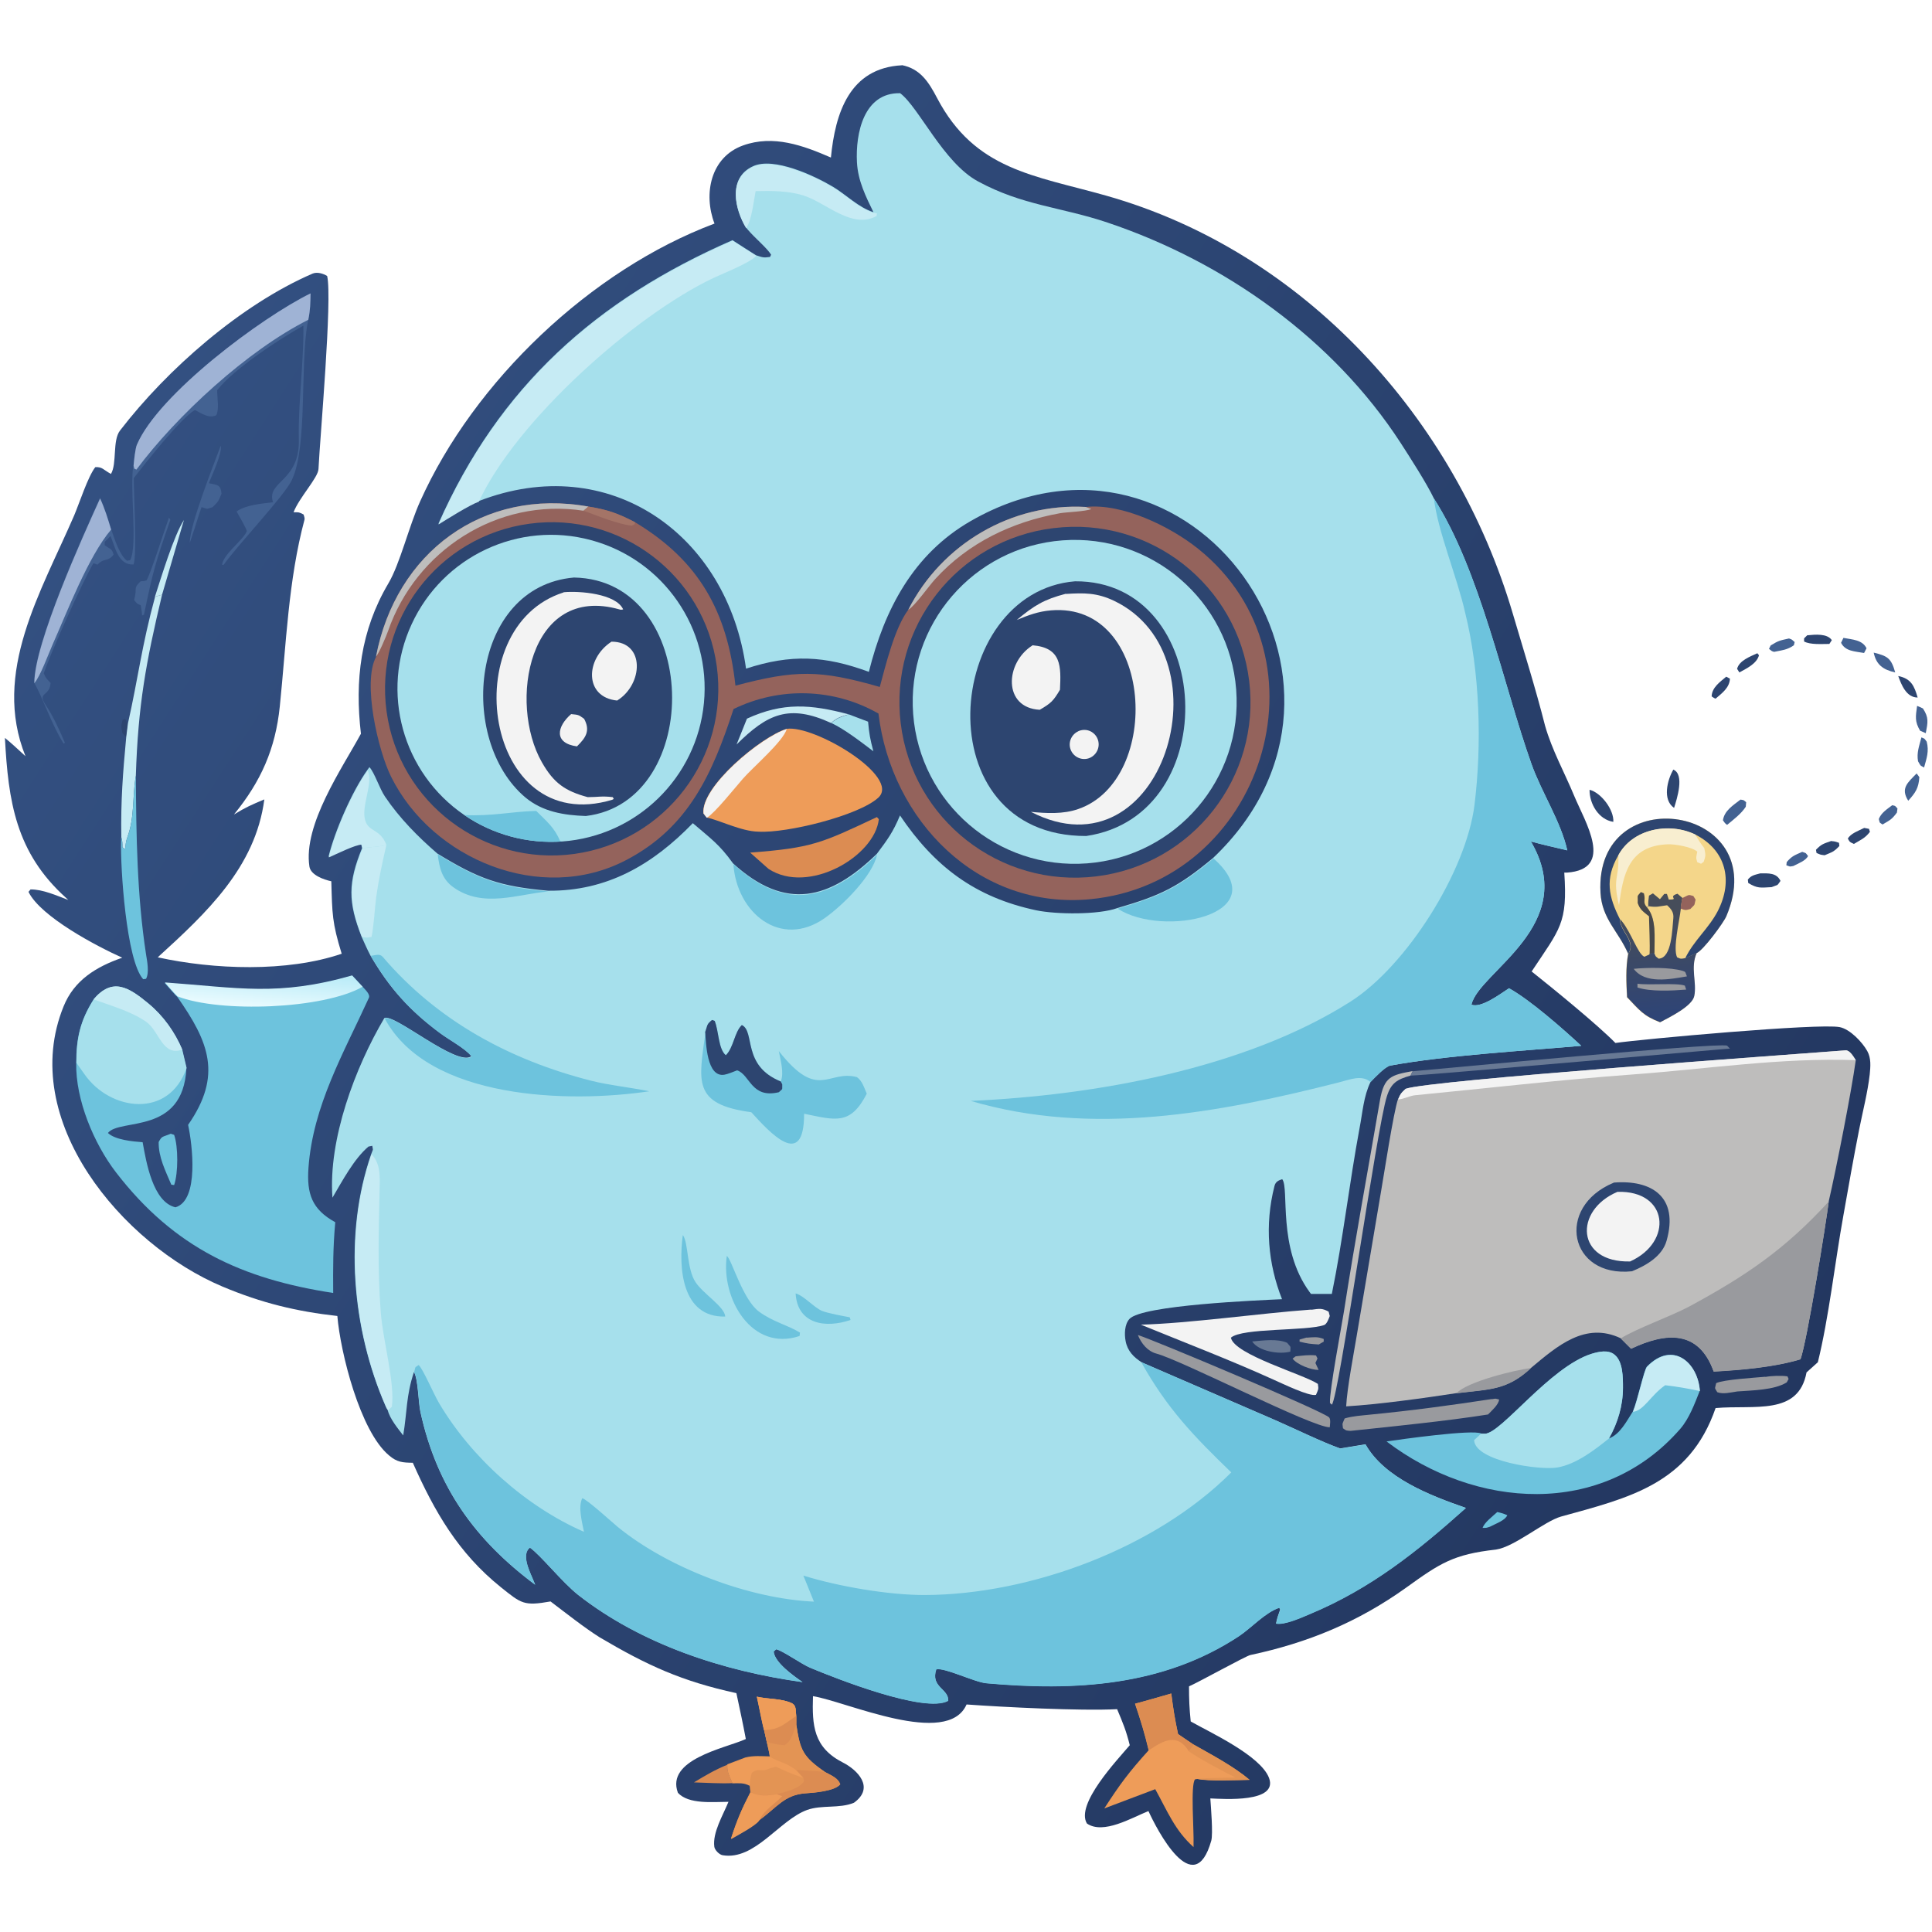 <?xml version="1.0" encoding="UTF-8"?>
<svg id="Layer_1" xmlns="http://www.w3.org/2000/svg" version="1.1" xmlns:xlink="http://www.w3.org/1999/xlink" viewBox="0 0 1024 1024">
  <!-- Generator: Adobe Illustrator 29.3.1, SVG Export Plug-In . SVG Version: 2.1.0 Build 151)  -->
  <defs>
    <style>
      .st0 {
        fill: url(#linear-gradient2);
      }

      .st1 {
        fill: #436292;
      }

      .st2 {
        fill: #e39454;
      }

      .st3 {
        fill: #a47467;
      }

      .st4 {
        fill: url(#linear-gradient1);
      }

      .st5 {
        fill: #45474c;
      }

      .st6 {
        fill: #94635c;
      }

      .st7 {
        fill: #dc8c52;
      }

      .st8 {
        fill: #999a9e;
      }

      .st9 {
        fill: #9fb3d5;
      }

      .st10 {
        fill: #bebdbc;
      }

      .st11 {
        fill: #ee9c59;
      }

      .st12 {
        fill: #c6ebf4;
      }

      .st13 {
        fill: #a6e0ec;
      }

      .st14 {
        fill: #2d4570;
      }

      .st15 {
        fill: #687994;
      }

      .st16 {
        fill: #f8eed0;
      }

      .st17 {
        fill: #6dc3dd;
      }

      .st18 {
        fill: url(#linear-gradient);
      }

      .st19 {
        fill: #f4d68a;
      }

      .st20 {
        fill: #f3f3f3;
      }
    </style>
    <linearGradient id="linear-gradient" x1="906" y1="218.3" x2="47.1" y2="771.5" gradientTransform="translate(0 1026) scale(1 -1)" gradientUnits="userSpaceOnUse">
      <stop offset="0" stop-color="#233760"/>
      <stop offset="1" stop-color="#335081"/>
    </linearGradient>
    <linearGradient id="linear-gradient1" x1="140.3" y1="510.7" x2="138.9" y2="493.1" gradientTransform="translate(0 1026) scale(1 -1)" gradientUnits="userSpaceOnUse">
      <stop offset="0" stop-color="#bcecf8"/>
      <stop offset="1" stop-color="#e7fafe"/>
    </linearGradient>
    <linearGradient id="linear-gradient2" x1="878" y1="540.7" x2="882.7" y2="487.6" gradientTransform="translate(0 1026) scale(1 -1)" gradientUnits="userSpaceOnUse">
      <stop offset="0" stop-color="#464d5a"/>
      <stop offset="1" stop-color="#2e4476"/>
    </linearGradient>
  </defs>
  <path class="st18" d="M477.9,34.5c9.9,1.9,14.4,9.1,18.8,17.5,20.1,38.2,51.4,40.9,89.6,51.7,105,29.7,185,118.1,215.5,221.5,5.7,19.4,12.1,39.6,17.1,59.4,3.7,13,10.3,24.8,15.4,37.1,5.8,14,21.7,39-3.8,40.8h-1.4c1.8,27-2.2,29.6-17.3,52.4,11.2,8.9,35,28.3,44.4,37.9,13.5-2,108.1-10.6,118.9-8.4,5.5,1.1,12,8,14.6,12.7,2.1,3.8,1.7,8.1,1.3,12.3-1.1,9.7-3.7,19.6-5.6,29.2-3,15.2-5.7,30.5-8.4,45.8-4.4,24.4-7.7,54.1-13.5,77.6l-6,5.4c-4.3,23.1-27.7,17.1-48.2,18.9-13.9,40.3-46,47.6-81.9,57.5-8.9,2.5-24.7,16.1-34.5,17.5-22.5,2.5-29.6,7.2-47.5,20.1-25.5,18.3-52.2,29.3-82.7,35.8-2.4.5-27.4,14.4-32.5,16.6,0,7.1.2,11.5.9,18.6,10.2,5.8,36.9,18,41.5,29.9,5,13.3-24,11.2-31.1,10.9.3,4.5,1.5,18.7.5,22.4-9.2,32.6-29-6.3-33.3-15.7-8.8,3.5-23.9,12.6-32.6,6.6-6.2-10.2,16-33.6,22.7-41.5-1.9-7.7-3.6-11.7-6.7-19.1-19.3,1-60.5-1.1-79.8-2.5-10.1,23.1-64.1-1.7-81.4-4.4-.5,15.5.2,27.2,15.9,35.2,7.5,3.8,17.1,13.2,5.8,21.3-7.7,3.2-17,1-24.8,3.8-14.7,5.3-27.7,26.9-44.8,24-1.8-.3-4.2-2.8-4.4-4.5-1-7.5,4.6-16.7,7.5-23.8-8,0-21.1,1.5-26.8-4.8-6.5-17.5,24.4-23.5,35.1-28.1l.9-.4c-1.5-8.1-3.3-16.3-5-24.3-28.9-6.3-47.1-14.6-72.5-29.6-8.1-5.1-18.2-13.1-26-19-14.2,2.5-15.4,1.2-26.4-7.6-22.5-18.1-35.1-40-46.6-65.9-5.3-.1-8.3-.2-12.6-3.9-15.4-12.8-25.8-54.7-27.4-73.9-21.5-2.4-40-6.8-60.9-15.6-53-22.3-108.7-88.2-84.2-148.5,5.6-13.9,17.3-21,31.1-25.8-13.2-5.9-43.2-21.6-49.7-34.9l1.1-1.3c6.6,0,13.6,3.2,20,5.6l-1.3-1.2c-26.6-24-30.5-51.1-32.3-84.7,3.4,2.7,7.6,6.7,10.9,9.7-17.9-44.4,8.3-87.1,25.8-127.6,2.8-6.6,7.3-20.6,11.2-25.6,3.8-.2,4.1,1.3,8.3,3.6,3.3-5.5.7-17.7,4.8-23,25-32.5,64.1-66.8,102.1-83.2,2.4-1,5.7,0,7.7,1.3,2.8,12-3.8,85.6-4.6,102.3-.2,4.6-10.3,15.2-13.2,22.9,2.9,0,2.8-.1,5.3,1.2.2.7.7,1.9.5,2.7-8.6,32.1-9.7,66-13.1,99-2.3,22.5-10,39.8-24.3,57.3,6.4-3.9,9.2-5.1,16.1-8-4.7,36-30.8,60.3-56.5,83.7,29.6,6.5,68.5,8,97.5-1.9-5.1-16.6-5-21-5.5-38.4-4.1-.9-10.9-3.3-11.6-7.8-3.4-22.2,17.3-52,27.3-70.4-3.3-28.3-.2-54.7,14.5-79.6,6.2-10.4,10.9-30.3,16.9-43.6,28.6-63.7,90.5-122.6,156-147.2-6-15.7-2.1-35.2,15.1-41.4,16.1-5.8,31.9,0,46.6,6.4,2.3-23.5,9.8-47.5,37.7-48.9Z"/>
  <path class="st13" d="M463.1,112.8c-4.2-8.6-8.4-17-8.9-26.8-.8-15.3,3.6-37,22.9-36.6,9.9,7.4,22.9,36.8,41.2,46.7,23.7,12.9,44.2,13.6,68.8,21.9,61.9,20.8,119.5,61.6,155.3,116.8,4.9,7.6,13.8,21.4,17.6,29.4,24.5,38.1,36.7,98.5,51.7,140.7,5.5,15.4,15.5,30.3,19,45.8-6.4-1.5-13-3-19.3-4.7,26.2,44.5-27.7,69.1-31.5,86.5,5.1,2,15.3-5.7,19.9-8.7,11.1,6.1,28.6,21.5,38.3,30.5-29.3,2.6-71.6,5-101.3,10.5-2.6.5-8.3,6.5-10.4,8.7-3.7,7.6-4.2,16.2-5.8,24.4-5.4,29-8.8,59.1-14.7,87.9h-11c0,.1-.8-1-.8-1-17.2-23.5-10.6-55-14.5-59.8-1.8.6-3.5,1.2-4.1,3.6-5.3,20.7-3.4,41.3,4,60-12.6.6-74.3,3.1-80.9,10.5-2.6,2.9-2.7,8.1-2,11.7,1,5.3,4.3,8.6,8.6,11.3l70.7,30.6c9.6,4.2,25,11.7,34.4,15l13.4-2.2c10.1,17.9,34.5,27.2,53.2,33.7-25.7,23-50.3,42.7-82.6,56.2-4.3,1.8-13.5,6-18,5.1.7-3.3,1.1-4.3,2.2-7.4l-.5-1c-7.5,2.5-14.6,10.5-21.3,15-40.4,26.7-87.3,29.2-134,25-6.3-.6-21.8-8.3-26.5-7.4-3.2,9.6,6.7,10.3,6.3,16.7-12.2,6.9-59.7-11.9-73.1-17.5-4.6-1.9-14.8-9.2-18.1-9.8l-1.3,1.2c.5,5.9,10.7,13,15.3,16.2-41.9-5.8-85.3-19.9-118.9-46.2-8.6-6.8-19.7-20.9-25.6-25.1-4.5,3.5-.5,11.9,1.4,16.3l1.4,3.4c-31.6-23.6-52-51.4-60.8-91.6-1.1-5-1.2-17.4-3.4-21.1-4.2,12.6-3.6,21.1-5.7,33.6-2.8-3.6-7.2-9-8.2-13.4-.3-.5-.8-1.2-1.1-2-17.9-40.9-22.3-91.5-7.7-133.6,1.1-3.1,1.1-1.6.6-4.5l-2,.4c-7.7,6.5-13.9,18.3-19.1,27.1-2.3-30.9,12-69,27.5-95.2,5-2.8,38.5,26,46.1,20.2-3.1-4.1-12.1-8.9-16.5-12.2-16.2-12-27-24-37-41.2-1.7-3.2-3.2-6.7-4.7-10-7.2-18.4-7.2-28.6.3-46.9l-.5-2.1c-3.2-.1-13.6,5.1-17.3,6.7,3.3-13.6,12.5-34.7,20.6-46l1.1-1.5c2.7,2.9,5.4,11.5,8.3,15.7,7.7,11.4,17.4,21.2,27.7,30.1,22,13.5,33,17.4,58.7,19.7,31.3.3,55.5-13.9,76.7-35.8,9.4,8.1,14,11.1,21.3,21.3,28,25.5,51.2,19.2,76.2-5,5.7-7.6,8.6-11.5,12.3-20.4,18.2,27,39.7,43.4,72.3,50.3,10.6,2.2,33,2.4,42.9-1.2,23.1-6.7,32.3-11.2,50.8-26.6,97.6-92.7-11.9-245.4-128.4-178.6-30.5,17.5-45.8,46.8-54.1,80-23.3-8.6-41.3-9.5-65.1-1.7-9.7-71.1-72.5-115.7-141.7-88.8-4.8,1.7-16.6,9.1-21.4,12.1,32.2-72.9,83.8-118.9,155.9-150.4,4.1,2.7,8.3,5.3,12.5,8,3.5,1.1,3.7,1.4,7.4.9l.6-1.2c-2.3-3.7-8.6-8.8-12.4-13.3l-.8-1c-6-9.9-9.9-26.4,3.6-32.6,11-5.1,32.7,5.1,42.4,10.9,7,4.2,13.4,10.9,21.5,13.5Z"/>
  <path class="st17" d="M605.3,722.2l70.7,30.6c9.6,4.2,25,11.7,34.4,15l13.4-2.2c10.1,17.9,34.5,27.2,53.2,33.7-25.7,23-50.3,42.7-82.6,56.2-4.3,1.8-13.5,6-18,5.1.7-3.3,1.1-4.3,2.2-7.4l-.5-1c-7.5,2.5-14.6,10.5-21.3,15-40.4,26.7-87.3,29.2-134,25-6.3-.6-21.8-8.3-26.5-7.4-3.2,9.6,6.7,10.3,6.3,16.7-12.2,6.9-59.7-11.9-73.1-17.5-4.6-1.9-14.8-9.2-18.1-9.8l-1.3,1.2c.5,5.9,10.7,13,15.3,16.2-41.9-5.8-85.3-19.9-118.9-46.2-8.6-6.8-19.7-20.9-25.6-25.1-4.5,3.5-.5,11.9,1.4,16.3l1.4,3.4c-31.6-23.6-52-51.4-60.8-91.6-1.1-5-1.2-17.4-3.4-21.1.9-3.2,0-2.2,2.4-3.8,2.2,1.9,7.8,15,10.7,20,17.1,29,46,54.9,76.9,68.4-1-5.3-3.2-13-.9-17.8,2.2.3,15.9,12.8,18.8,15.2,26.7,21.8,69.7,38.1,104,39.6l-5.6-13.8c18.7,5.8,45,10.3,64.3,10.3,56.4-.2,122.6-25,162.5-65-19.7-19-33.8-33.6-47.5-58Z"/>
  <path class="st17" d="M760,264.2c24.5,38.1,36.7,98.5,51.7,140.7,5.5,15.4,15.5,30.3,19,45.8-6.4-1.5-13-3-19.3-4.7,26.2,44.5-27.7,69.1-31.5,86.5,5.1,2,15.3-5.7,19.9-8.7,11.1,6.1,28.6,21.5,38.3,30.5-29.3,2.6-71.6,5-101.3,10.5-2.6.5-8.3,6.5-10.4,8.7-4.7-4.1-11.1-1.2-16.8.2-63.7,16.2-130.8,28.8-195.1,9.8,65.4-2.9,144.9-16.9,201.1-52.5,30-19,61.5-69.2,65.9-104.3,4-32.2,2.9-70.6-5-102.2-4-18-14.5-43.1-16.5-60.3Z"/>
  <path class="st12" d="M232.4,278c32.2-72.9,83.8-118.9,155.9-150.4,4.1,2.7,8.3,5.3,12.5,8-3.2,3.7-17.1,9.1-22.6,11.7-42,19.9-104.5,75.6-124.4,118.6-4.8,1.7-16.6,9.1-21.4,12.1Z"/>
  <path class="st17" d="M196.6,506.6c2.5-.3,4.7-1.3,6.3.6,28.9,33.9,67.5,54.7,110.4,65.6,9.4,2.4,20.6,3.5,30.8,5.6-42.1,6.3-116.9,4.7-140.2-38.6,5-2.8,38.5,26,46.1,20.2-3.1-4.1-12.1-8.9-16.5-12.2-16.2-12-27-24-37-41.2Z"/>
  <path class="st12" d="M197,611.9c4.7,4.8,4.4,11.7,4.2,18.6-.5,22.4-1.1,42.4.6,64.9,1.1,15,7.6,37.4,5.9,50.2l-2,1.9c-.3-.5-.8-1.2-1.1-2-17.9-40.9-22.3-91.5-7.7-133.6Z"/>
  <path class="st17" d="M464.9,452.9c-2.4,11.3-18.2,27-27.9,33.8-23.2,16.2-46.5-2.7-48.3-28.7,28,25.5,51.2,19.2,76.2-5Z"/>
  <path class="st17" d="M592.4,481.6c23.1-6.7,32.3-11.2,50.8-26.6,33.6,29.9-27,42.2-50.8,26.6Z"/>
  <path class="st12" d="M395.5,121c-6-9.9-9.9-26.4,3.6-32.6,11-5.1,32.7,5.1,42.4,10.9,7,4.2,13.4,10.9,21.5,13.5l1.8.3-.2,1.4c-12.9,7.1-26.5-6.8-38.2-10.7-8-2.7-17.5-2.7-25.9-2.5-1.1,5.7-2.1,15.6-5.1,19.7Z"/>
  <path class="st12" d="M192.2,449.8c2.5-1.1,8-.6,12.6-2-2.2,9.7-4,17.7-5.4,27.6-.7,5.3-1.4,16.9-2.5,21.2-2.6.4-2.5.5-5,0-7.2-18.4-7.2-28.6.3-46.9Z"/>
  <path class="st12" d="M174.3,454.4c3.3-13.6,12.5-34.7,20.6-46,3.1,6.6-3.5,18.6-1.4,26.2,1.8,6.6,7.9,4.4,11.3,13.2-4.6,1.4-10.1.9-12.6,2l-.5-2.1c-3.2-.1-13.6,5.1-17.3,6.7Z"/>
  <path class="st17" d="M232,452.8c22,13.5,33,17.4,58.7,19.7-16.1,1.3-34.7,9.1-50.5-2.3-6.1-4.4-7.3-10.4-8.2-17.3Z"/>
  <path class="st17" d="M373.7,547.2c1.5-4.2.7-4.1,3.7-6.6l1.4.5c2.2,5.4,1.9,14.9,5.9,18.2,4.2-4.1,4.5-12.2,8.5-16,7.2,3.5-.1,21.5,20.6,29.9,1.9-4.4-.1-11.2-1-16.1,21,26.7,26,9.7,41.4,13.8,2.8,2,3.8,5.5,5.2,8.8-8.7,16.9-16.5,14-33.2,10.6,0,30.3-18.4,9.7-28-.8-31.6-4.2-27.7-16.6-24.3-42.3Z"/>
  <path class="st14" d="M373.7,547.2c1.5-4.2.7-4.1,3.7-6.6l1.4.5c2.2,5.4,1.9,14.9,5.9,18.2,4.2-4.1,4.5-12.2,8.5-16,7.2,3.5-.1,21.5,20.6,29.9l.8,1.5c-.1,3.3.5,2-1.8,4.2-14.7,3.5-15.2-9.3-22.1-11.6-1.6.6-5.2,2.1-6.7,2.3-9.5,1.7-9.8-17.1-10.2-22.4Z"/>
  <path class="st17" d="M385.3,665.7c2.6,2.1,8.4,23.2,17,29.5,7.5,5.5,15.2,7.1,21.7,11.1l-.2,1.8c-25.3,8.5-41.7-19.8-38.6-42.3Z"/>
  <path class="st17" d="M362,654.7c2.9,4.2,2,17.8,6.6,24.8,4.2,6.4,15.4,13,15.8,18.3-23.2.6-24.8-26.1-22.5-43.1Z"/>
  <path class="st17" d="M421.6,685.5c4.5,1.2,9.9,7.6,14.1,9.3,3.2,1.3,11.1,2.7,14.7,3.4l.4,1.4c-13.1,4.5-28.1,2.4-29.1-14Z"/>
  <path class="st6" d="M199.3,348c10.5-55.1,56.7-89.6,112.6-79.5,10,1.6,15.7,3.6,24.7,8.3,33.9,20.4,48.9,47.3,53.2,86.6,31.8-8.4,44.5-8.5,76.5.7,3.2-11.8,7.9-31.3,15.1-40.9,17.8-35,54.9-56.7,94.1-54.5,19.4-2.1,44.9,10.4,59.6,22.2,72.3,58.1,33.9,177-57.3,185.7-59.4,5.6-105.4-41.8-112.2-98.4-23.6-13.5-52.4-14.3-76.8-2.4-11.1,33.9-23.6,62.8-57.2,80.2-44.9,23.3-102.5-.4-124.3-44.3-6.9-13.8-15.3-49.9-8-63.5Z"/>
  <path class="st10" d="M199.3,348c10.5-55.1,56.7-89.6,112.6-79.5l-2.6,2.2c-45.9-7-88.9,21.3-103.6,63.7-1,2.8-4.7,11.7-6.4,13.6Z"/>
  <path class="st10" d="M481.4,323.2c17.8-35,54.9-56.7,94.1-54.5l2.9,1.1c-3,1.3-12.8,1.6-16.5,2.2-25.5,4.6-48.6,15.6-66.2,34.9-3.4,3.7-10.9,14.4-14.3,16.3Z"/>
  <path class="st3" d="M311.9,268.5c10,1.6,15.7,3.6,24.7,8.3l-.2,1-1.5.8c-7.1-.6-18.6-5.4-25.6-7.9l2.6-2.2Z"/>
  <path class="st14" d="M558.6,279.9c51-6.2,97.3,30.1,103.5,81.1,6.2,51-30.1,97.3-81.1,103.5-51,6.2-97.4-30.1-103.6-81.1-6.2-51,30.1-97.4,81.1-103.5Z"/>
  <path class="st13" d="M563.2,286.4c47.2-3.5,88.4,31.9,92,79.1,3.6,47.2-31.8,88.5-79,92.1-47.3,3.6-88.6-31.8-92.2-79.1-3.6-47.3,31.9-88.6,79.2-92.1Z"/>
  <path class="st14" d="M569.8,308.1c73.8-.5,79.8,124.2,5.9,135-86.2.2-75.6-129.3-5.9-135Z"/>
  <path class="st20" d="M564.9,314.8c9.7-.6,16.5-.7,25.7,3.7,61.2,29.5,25.5,147.7-44.2,111.8,8.2.8,17.2,1.3,25.1-1.5,44.8-15.4,40.1-109.8-14.4-105.3-6.9.6-11.9,2.5-18.2,5.1,9.4-7.8,14.3-10.8,26-13.9Z"/>
  <path class="st20" d="M547.2,342c15.5,1.3,15.2,11.1,14.6,23.6-3.5,5.9-4.7,7.1-10.7,10.6-19.6-1-18.5-24.9-3.9-34.1Z"/>
  <path class="st20" d="M571.6,387.5c2.6-1.1,5.6-.8,7.8,1,2.2,1.7,3.3,4.6,2.8,7.4-.5,2.8-2.5,5.1-5.1,6-3.9,1.3-8.1-.7-9.6-4.5-1.5-3.8.3-8.1,4-9.8Z"/>
  <path class="st14" d="M280.5,277.6c48.3-6.6,92.8,27.2,99.4,75.5,6.6,48.3-27.2,92.8-75.5,99.5-48.3,6.6-92.9-27.2-99.5-75.5-6.6-48.3,27.2-92.9,75.6-99.5Z"/>
  <path class="st13" d="M246.1,432c-32.8-22.4-44.6-65.2-27.9-101.2,16.6-36,56.8-54.9,95.1-44.5,38.3,10.3,63.6,46.8,59.8,86.3-3.8,39.5-35.5,70.5-75.1,73.4-18.4,1.3-36.7-3.6-51.9-14Z"/>
  <path class="st17" d="M246.1,432c14.5.7,24.1-1.8,38.1-2.2,5.6,5.6,9.6,8.7,12.7,16l1.1.2c-18.4,1.3-36.7-3.6-51.9-14Z"/>
  <path class="st14" d="M304.2,306.1c67.2,1.2,69.3,118.9,6.3,126.4-11.6-.4-22.8-2.2-32-9.8-36.4-30.6-28.9-111.8,25.7-116.6Z"/>
  <path class="st20" d="M298.7,313.9c8.3-.8,27.8.7,31.6,9.1-1.4.2-.8.3-2,0-48.1-13.7-59,49.6-41.1,81,6.3,11.1,12.4,15.3,24.3,18.5,5.5,0,7.3-.7,13.3,0l.5,1c-.3.1-.5.2-.8.4-68.1,20.4-83.5-91.6-25.8-109.9Z"/>
  <path class="st20" d="M324.1,340.1c18,0,16.8,22.7,3,31.2-17.5-1.7-17-22.1-3-31.2Z"/>
  <path class="st20" d="M302.8,378.5c3.7.4,3.7.2,6.8,2.5,3.4,6.3.9,10-3.8,14.6-12.4-1.7-10.7-10.5-3.1-17.1Z"/>
  <path class="st10" d="M741,582.7c1.5-3.3,1.4-3.1,4-5.6,12-4.5,204.9-18.2,233.2-20.4,2.1-.2,4.2,3.3,5.4,5.2-2.4,17.3-10.3,57.3-14.3,74.7-1.6,12.6-11.5,74.1-15,83.8-14,4.2-31.3,5.7-46,6.5-8-22.3-25.4-20.8-43.8-12.1l-5.5-5.5c-18.8-8.9-33.6,4.1-47.5,15.7-12.9,12-22,11.2-39.6,13.4-16.8,2.6-41.5,6-58.4,7,.5-9.7,3.9-27.3,5.6-37.5l12.9-76.5c1.5-8.5,6.6-42.1,9-48.9Z"/>
  <path class="st8" d="M969.3,636.7c-1.6,12.6-11.5,74.1-15,83.8-14,4.2-31.3,5.7-46,6.5-8-22.3-25.4-20.8-43.8-12.1l-5.5-5.5c8-5.1,26.5-11.7,36.1-16.8,30.4-16.4,51.2-30.6,74.3-55.9Z"/>
  <path class="st20" d="M741,582.7c1.5-3.3,1.4-3.1,4-5.6,12-4.5,204.9-18.2,233.2-20.4,2.1-.2,4.2,3.3,5.4,5.2-39.6-1.4-78.9,4.7-118.4,7.6-38.4,2.8-76.9,7.3-115.2,11-2.9.3-6.3,2.2-9,2.2Z"/>
  <path class="st8" d="M771.9,738.5c5.5-6.1,31-12.4,39.6-13.4-12.9,12-22,11.2-39.6,13.4Z"/>
  <path class="st14" d="M855.3,626.8c19.9-1.6,34.7,7.4,28,30.9-2.3,8.1-10.7,13-18.3,16.1-33.3,3.5-40.8-34-9.8-46.9Z"/>
  <path class="st20" d="M857.3,631.7c27-.8,29.7,26.5,6.7,36.9-28.7.7-29.9-27.1-6.7-36.9Z"/>
  <path class="st17" d="M186.6,517l5.6,6c1.2,1.4,4.2,4,3.3,5.9-13.3,29.2-29.6,57-32,90-1,13.8,1.8,22.1,14.2,28.9-1.2,13.3-1.2,24.1-1.1,37.5-48.2-7.4-84.2-23.8-115.1-63.9-11.7-15.2-21.5-38.5-21.1-58,0-13.1,2.1-22.4,9.1-33.5,10-11.8,18.5-6.6,29.2,2.3,7.8,6.5,13.8,14.9,17.8,24.3l2.3,9.7c-1.8,35.6-35.3,26.3-41.6,34.3,3.9,3.7,13.2,4.5,18.4,4.9,1.9,10.5,5.4,31.7,17.4,34.5,12.7-3.7,8.9-33.6,6.7-43.7,18.3-26.3,11-44-5.7-67.8-.8-.6-5.7-6.3-6.7-7.4,39,2.8,59.9,7.5,99.2-3.7Z"/>
  <path class="st13" d="M49.6,529.7c10-11.8,18.5-6.6,29.2,2.3,7.8,6.5,13.8,14.9,17.8,24.3l2.3,9.7c-9.3,27.1-40.5,22.9-54.1,3.4l-4.3-6.1c0-13.1,2.1-22.4,9.1-33.5Z"/>
  <path class="st12" d="M49.6,529.7c10-11.8,18.5-6.6,29.2,2.3,7.8,6.5,13.8,14.9,17.8,24.3-10.6,3.8-12-9.7-19.1-14.7-8-5.6-18.8-8.6-27.9-11.9Z"/>
  <path class="st4" d="M186.6,517l5.6,6c-20.8,11.9-75.6,13.9-98.1,5.1-.8-.6-5.7-6.3-6.7-7.4,39,2.8,59.9,7.5,99.2-3.7Z"/>
  <path class="st17" d="M785.2,759.9c.6,0,1.2,0,1.8,0,8.6,0,34.5-35.5,56.7-42.4,3.7-1.1,8.6-2.2,11.9.4,4.7,3.6,4.6,12.3,4.6,17.7,0,9.4-2.8,18.7-7.4,26.8,5.9-2.3,9.1-8.8,12.6-14.2,2.5-5.8,5.9-22.2,7.5-23.9,13.7-14,27-2.1,28,12.9-2.7,6.8-5.5,14.5-10.3,20.1-41.5,47.7-108.9,42.3-155.7,6.7,7.4-1.1,45.7-6.5,50.2-4.2Z"/>
  <path class="st13" d="M785.2,759.9c.6,0,1.2,0,1.8,0,8.6,0,34.5-35.5,56.7-42.4,3.7-1.1,8.6-2.2,11.9.4,4.7,3.6,4.6,12.3,4.6,17.7,0,9.4-2.8,18.7-7.4,26.8-7.6,6.1-17.4,13.7-27.4,15.4-9.1,1.6-43.6-3.3-44.1-14.5l3.8-3.5Z"/>
  <path class="st12" d="M865.5,748.3c2.5-5.8,5.9-22.2,7.5-23.9,13.7-14,27-2.1,28,12.9-6.6-1.4-11.7-2.3-18.4-3.1-7.6,5.2-11.4,13.6-17.1,14.1Z"/>
  <path class="st11" d="M416.9,386.3c14.7-2.2,60.8,25.4,48.6,36.5-10.4,9.5-48.5,18.9-63.5,18-9-.1-21.2-6.3-27.5-7.5l-1.7-2.2c-1.5-14.1,30.5-40.6,44.1-44.8Z"/>
  <path class="st20" d="M374.6,433.4l-1.7-2.2c-1.5-14.1,30.5-40.6,44.1-44.8-2,6.7-17.9,20.2-23.3,26.4-4.2,4.8-14.7,18-19,20.6Z"/>
  <path class="st1" d="M70.8,246.8c.2-2.5.9-9.3,1.8-11.2,11.6-26.9,66.1-67.4,92-80.1-.1,5.4-.1,8.5-1.2,14l-.3,1.3c-4.2,22.9.1,66-8.5,83.8-4,8.3-28.8,34.5-36.1,44.8h-.8c.6-5.7,11.1-13,13.1-17.8.3-.7-4.5-8.9-5.4-10.5,4.7-3.5,13.5-4.2,19.3-4.9-3.7-11.3,14.3-10.7,13.7-33.4-.5-18.3,2.7-41.3,2.4-60.2-12.6,7-36.9,22.9-45.7,34.2,0,4.6,1.2,10-.5,13.3-3.9,1.8-7.6-.9-11.3-2.8-7.4,4.2-26.4,28.3-32.4,36.1,0,9,1.8,40.3-.1,45.8-8,.4-9.6-8.6-12.2-15.1l-3.1,3.1v1.8c3.5,2.5,3.7,1.7,4.7,4.9-3,4.2-4.9,1.4-8.5,5.4l-2.2-.8c-5.7,9.8-22.5,46.9-26.3,58.4,1.1,2.7,1.7,3,3.6,5.1-.4,7.2-7.1,4.8-2.8,11.3,4.3,6.5,7.3,13.2,10.4,20.4l-.7.4c-6.4-10.1-11-24.4-15.6-32.2,0-21.2,25.7-77.7,34.9-98,2.6,5.6,4.1,10.7,5.9,16.6,1.8,5,4.3,13.5,8.4,16.7l1.7-.3c4.1-7.7-.4-38.6,1.7-50.2Z"/>
  <path class="st9" d="M70.8,246.8c.2-2.5.9-9.3,1.8-11.2,11.6-26.9,66.1-67.4,92-80.1-.1,5.4-.1,8.5-1.2,14-32.2,16.2-69.7,50.7-91.1,79.4l-1.1-.5-.4-1.6Z"/>
  <path class="st9" d="M53,264.1c2.6,5.6,4.1,10.7,5.9,16.6-12.1,14.2-23.3,43.6-31.1,61.1-2.2,5-6.4,16.6-9.6,20.3,0-21.2,25.7-77.7,34.9-98Z"/>
  <path class="st11" d="M601.6,903c6.5-1.7,12.8-3.6,19.2-5.4,1,8,1.9,13.6,3.6,21.5l8.4,5.7c9.7,5.5,21.1,11.5,29.5,18.6-6.9.1-21.6.8-27.7-.5l-1.2.2c-2.5,2.7-.5,27.7-.8,34.4v1.5c-10-9-13.8-19-20.3-30.7l-27,10.2c8.4-13,13.1-19.3,23.5-30.8-2.2-9.2-4.2-15.7-7.2-24.6Z"/>
  <path class="st7" d="M601.6,903c6.5-1.7,12.8-3.6,19.2-5.4,1,8,1.9,13.6,3.6,21.5l8.4,5.7-2.6,3.5c-6.2-10-13.4-5.9-21.3-.6-2.2-9.2-4.2-15.7-7.2-24.6Z"/>
  <path class="st2" d="M632.8,924.7c9.7,5.5,21.1,11.5,29.5,18.6-6.9.1-21.6.8-27.7-.5,6.1-.5,14-.5,20.2-.7-5-2.4-20.6-10.7-24.7-13.9l2.6-3.5Z"/>
  <path class="st2" d="M401.2,899.3c6.2,1.4,13.3.9,18.6,3.5,2.3,1.2,1.9,3.8,2.2,6.7v4.2c2.1,14,3.4,17.3,15.4,25.6,3.5,1.9,6.7,3.1,7.9,6.4-2.8,3.6-13.7,4.5-18.4,4.8-11.4.8-15.2,7.6-24.9,14.5-2.1,2.7-11.4,7.7-14.6,9.5,3.2-9.8,5.6-15.5,10.3-24.6l-.4-3.7c-3.2-1.7-5.5-1.3-9.1-1.3-1.6-3.8-2.9-5.8-2.7-9.8l9.5-3.6c4.2-1.1,8.6-.7,13-.6-.2-2-1.2-5.6-1.6-7.7l-1.4-6.3c-1.3-5.1-2.6-12.4-3.8-17.7Z"/>
  <path class="st2" d="M401.2,899.3c6.2,1.4,13.3.9,18.6,3.5,2.3,1.2,1.9,3.8,2.2,6.7v4.2c2.1,14,3.4,17.3,15.4,25.6-4.4-.7-10.6-.7-15.6-1.3-5.7-4.2-8.6-3.9-13.8-7-.2-2-1.2-5.6-1.6-7.7l-1.4-6.3c-1.3-5.1-2.6-12.4-3.8-17.7Z"/>
  <path class="st11" d="M401.2,899.3c6.2,1.4,13.3.9,18.6,3.5,2.3,1.2,1.9,3.8,2.2,6.7-6.7,4.4-8.8,7.3-17.1,7.5-1.3-5.1-2.6-12.4-3.8-17.7Z"/>
  <path class="st7" d="M405,917c8.3-.2,10.4-3.1,17.1-7.5v4.2c-1.8,4.8-2.4,8.8-6.2,11.3-3.8-.2-5.7-.8-9.5-1.7l-1.4-6.3Z"/>
  <path class="st7" d="M421.9,938c5,.6,11.2.6,15.6,1.3,3.5,1.9,6.7,3.1,7.9,6.4-2.8,3.6-13.7,4.5-18.4,4.8-11.4.8-15.2,7.6-24.9,14.5-2.1,2.7-11.4,7.7-14.6,9.5,3.2-9.8,5.6-15.5,10.3-24.6,5.7,2.2,7.9,1.8,14,1,4.5-1.1,11.8-2.8,14.4-6.8l-.5-2-3.8-4.2Z"/>
  <path class="st11" d="M387.5,974.6c3.2-9.8,5.6-15.5,10.3-24.6,5.7,2.2,7.9,1.8,14,1l2.8,1c-5.3,5.4-9.3,7-12.4,13.2-2.1,2.7-11.4,7.7-14.6,9.5Z"/>
  <path class="st11" d="M408,931.1c5.2,3.1,8.2,2.8,13.8,7l3.8,4.2c-5.9-2.2-8.7-3.2-14.3-5.9-2.6.6-3.6,1-6.1,1.9-4,0-3.9-.6-6.7,1.3-.9,3.2-.9,3.7-1.2,6.9-3.2-1.7-5.5-1.3-9.1-1.3-1.6-3.8-2.9-5.8-2.7-9.8l9.5-3.6c4.2-1.1,8.6-.7,13-.6Z"/>
  <path class="st20" d="M695,694.2c4.5-.6,5.7-.9,9.2,1l.6,2.3c-.5,1.3-1.5,4.3-3,4.8-9.4,3.3-43.3,1.4-49.4,6.7,1.8,9,38.5,19.4,46.1,24.5.5,3,.2,2.9-1,5.8-3.5,1-17.8-6-22.6-8.1-22.2-10.1-47.5-19.8-70.2-29.1,25.8-.7,62.8-6,90.3-8Z"/>
  <path class="st7" d="M464.8,433.1l1,1.1c-2.2,19.8-37.4,40.2-58.5,26.3l-9.7-8.6c32.7-2.5,37.6-4.9,67.1-18.8Z"/>
  <path class="st12" d="M82.1,316.3l3.8-1.1c-8.6,36.1-12.7,58.5-13.9,95.9l-.2,1.1c-1.6,10.8-.5,21.3-4.3,31.6-.8,2.1-.9,4.1-1.2,6.3l-1.4-1c0-2.1,0-3.4-.6-5.4-.3-19.5.8-33.6,2.6-53l.9-7.2c5.4-23.9,7.3-41.2,14.4-67.2Z"/>
  <path class="st8" d="M603.1,707.6c6.8,1.9,99,40.7,101.4,43.7.9,1.1.4,3.8.3,5.2-9.5,0-78.2-35.4-92-39.1-4.5-1.2-7.9-5.3-9.7-9.8Z"/>
  <path class="st17" d="M72,411.1c.2,31.7.6,63.3,5.4,94.7.6,3.6,1.8,9.8,0,13l-1.5.2c-9-9.8-12.2-59.7-11.7-73.5v-1.8c.7,2,.7,3.3.7,5.4l1.4,1c.2-2.2.4-4.2,1.2-6.3,3.8-10.2,2.7-20.8,4.3-31.6l.2-1.1Z"/>
  <path class="st8" d="M790.7,741.6c2.4-.4,1.6-.4,3.9.2-.5,2.9-3.7,5.6-5.9,7.9-22,3.5-50.4,6.3-72.9,8.7-2.3-.2-2.2,0-4-1.4-.4-3.2-.4-1.9.9-5.2,4.4-1.3,8.7-1.5,13.3-2,21.7-2.1,43.3-5,64.8-8.3Z"/>
  <path class="st10" d="M748.7,567.8l-1.1,2.3c-7.2,2-10.3,4-12.5,10.9-5.4,16.5-25.5,160-29.2,163.5l-1-.9c-.3-6.6,6-39.7,7.4-48.4,5.8-37.4,12.7-74.7,19.1-112,2.2-12.6,6-13.4,17.3-15.5Z"/>
  <path class="st15" d="M748.7,567.8c16.3-1.4,160.5-15.3,166.7-13.6l1.5,1.6c.3-.2-156.7,13.8-169.3,14.3l1.1-2.3Z"/>
  <path class="st12" d="M395.9,380.9c19.2-8.8,33.8-7.6,53.9-2.3-4.3,1.4-6,1.6-9.3,4.6-22.3-10.2-33.8-4.8-50.1,11.4l5.5-13.7Z"/>
  <path class="st8" d="M935.7,729.8c3.1-.6,8.6-.8,11.7-.3l.6,1.4-1,1.8c-6.6,4.1-18.1,4.2-26.2,4.8-3.5.5-7.4,1.6-10.6.4-1.6-2.8-1.3-1.3-.6-4.8,3.8-1.9,20.7-2.9,26.1-3.4Z"/>
  <path class="st17" d="M90.5,600.9l1.8.6c2.2,6.3,2.2,20.2,0,26.6l-1.5-.2c-3.2-7.6-6.8-14.5-6.7-22.6,1.8-3.4,1.9-2.5,6.4-4.4Z"/>
  <path class="st13" d="M449.8,378.6l10.3,3.9c.6,6.7,1.1,9.2,2.8,15.7-6.2-4.7-15.2-11.7-22.3-15,3.3-2.9,5-3.1,9.3-4.6Z"/>
  <path class="st1" d="M117,236.3c.9,3.7-4.6,15.5-6.3,19.8,4.6,1,6.3.7,6.7,5.6-1.7,4.1-1.6,4-4.7,7.1-3.8,1.1-1.9,1.1-5.9,0-1.3,3.9-2.5,7.5-3.7,11.4l-2.5,7.5c-.2-9,12.8-41.9,16.4-51.5Z"/>
  <path class="st1" d="M89.6,274.4l.7,1.1c-8,22.9-9.2,27.3-14,50.3l-1,.4c-.1-1.5-.2-2.7-.5-4.2l-.2-1.2c-2.2-.9-2-.9-3.5-2.8,1.9-7.2-.8-5.6,3.4-9.9,2.4-.2,1.3,0,3.2-.5,2.6-4.8,9.3-26.3,11.8-33.1Z"/>
  <path class="st7" d="M385.6,935.3c-.3,3.9,1.1,6,2.7,9.8-6.4.3-14-.2-20.5-.4,6.5-3.9,10.8-6.5,17.8-9.4Z"/>
  <path class="st15" d="M663.7,711c5.9-.5,13.2-1.6,18.5.7,2.2,2.8,1.8,1.3,1.7,4.7-6,1.6-16.9-.2-20.2-5.4Z"/>
  <path class="st12" d="M82.1,316.3c3.4-10.4,10-32.4,15.4-40.7l-11.6,39.6-3.8,1.1Z"/>
  <path class="st8" d="M686.6,718.9c3.8-.4,7-.9,10.9-.5l.8,1.6-1.1,2.4,1.7,3.7c-4.1,0-11.4-2.8-13.8-6l1.6-1.2Z"/>
  <path class="st17" d="M793.6,801.4c2.5.6,3,.7,5.3,1.7-1.2,2.8-5.8,4.3-9.2,6.1-2.3.7-1.5.6-3.9.6,1-2.9,5.2-6,7.8-8.4Z"/>
  <path class="st8" d="M692.5,709c3.5-.2,5.8-.7,9.1.7v1.4c-.1,0-2.6,1.5-2.6,1.5-4.6-.3-5.8-.4-10.2-1.5v-1.1s3.8-1.1,3.8-1.1Z"/>
  <path class="st14" d="M66.8,390.7l-1.9-2.1c-.7-3.5-.9-3.6.1-7.1l1.4-.5,1.2,2.5-.9,7.2Z"/>
  <path class="st19" d="M863,505.6c-5.2-12.1-13.9-18.4-14.7-32.4-3.4-60.9,91.7-46.6,66.7,12.4-1.4,3.4-12.3,18.2-15.8,19.6-3.5,7.8.2,15.6-1.3,22.8-1.1,5.4-13,11.2-18.1,13.9-8.9-3.4-10.9-6.4-17.5-13.3-.4-7.6-.8-15.6.6-23Z"/>
  <path class="st0" d="M873.7,480.3c-.3-1.6.1-3.9.3-5.6l2.1-1.2,3.7,3.1,2.3-2.8h1.4s1,3,1,3c6,0-1-1.4,4.6-3.1l2.6,2.2c-.2,1.4-.8,4.2-.8,5.6-.8,6.9-4.3,21.1-2,25.9,2.2,1,2.1.8,4.4.4l6-2.7c-3.5,7.8.2,15.6-1.3,22.8-1.1,5.4-13,11.2-18.1,13.9-8.9-3.4-10.9-6.4-17.5-13.3-.4-7.6-.8-15.6.6-23,4.7-6.5-4.6-12.2-4.2-18.2l.8.9c5.2,6.5,8.3,17.1,11.9,18.9l2.7-1.2c1.2-1.2.4-.7,2.6-1,0-8.2,1.1-18.3-3.9-24l.8-.8Z"/>
  <path class="st19" d="M873.7,480.3c4.6.7,5.3.1,9.9-.5,2.2,2,3.6,3.8,3.3,6.9-.6,5.5-.7,21.2-7.8,21.4-1.9-1.5-1.4-.8-2.3-3,0-8.2,1.1-18.3-3.9-24l.8-.8Z"/>
  <path class="st8" d="M865.9,513.5c6.7-.7,19.5-.9,26,1.1,1.7.5,1.3.7,2.2,2.9-8.9,1.5-22.1,4.2-28.2-4Z"/>
  <path class="st8" d="M867.8,521.4c7.1.9,20.7-.6,25.2,1l.7,2.1c-7.4.6-18.9,1.2-25.8-1.1v-2.1Z"/>
  <path class="st14" d="M863,505.6c-5.2-12.1-13.9-18.4-14.7-32.4-3.4-60.9,91.7-46.6,66.7,12.4-1.4,3.4-12.3,18.2-15.8,19.6l-6,2.7c4.6-9.5,12.5-15.8,17.3-25.1,8.2-16,4.4-32.2-12-40.5-13.9-6.6-33.4-3-40.9,11.3-7,12.2-5.1,21.7,1.1,33.8-.4,6,8.9,11.7,4.2,18.2Z"/>
  <path class="st16" d="M857.6,453.6c7.5-14.4,27-18,40.9-11.3,1.7,2.8,2.7,4.6,4.8,7.2.7,3.7.9,3.7-.3,7.3l-1.4,1-2-.8c-.9-2.6-.5-2.9,0-5.6-2.7-2.5-12.1-4.1-15.7-3.9-20.8.8-23.6,16.1-25.8,32.3-3.5-14.9,0-13.1-.3-26.2Z"/>
  <path class="st5" d="M873.9,485.6c-3-2.5-4.6-3.3-5.9-7,.2-4.6-.7-3,1.7-5.8l1.6.7c1.1,4-.9,4.5,1.7,7.5,5,5.8,3.9,15.9,3.9,24-2.2.3-1.4-.2-2.6,1,.3-5.8-.2-14.4-.3-20.4Z"/>
  <path class="st6" d="M891.6,476c3.8-1.7,2.9-2,5.9-1.1l1.2,1.9c-.9,3.7,0,2.1-2.8,5-2.7.7-2.5.7-5.1-.2,0-1.3.6-4.1.8-5.6Z"/>
  <path class="st14" d="M932.9,462.9c4.4,0,8.7-.4,10.8,4-2.1,2.9-.8,1.7-4.7,3.3-6,.3-7.4.8-12.4-2.2l-.2-1.8c1.8-2.3,3.7-2.5,6.6-3.3Z"/>
  <path class="st14" d="M842.5,418.6c6.1,1.5,13,10.6,12.6,17-7.8-1.2-12.7-9.6-12.6-17Z"/>
  <path class="st14" d="M886.9,407.9c6.1,2.6,1.9,15.5.4,20.3-6.3-4.3-3.6-14.8-.4-20.3Z"/>
  <path class="st1" d="M922.5,423.8c2.1.4,1.3,0,3,1.4l-.2,2.4c-2.4,3.7-6.4,6.7-9.9,9.6-1.3-.9-1.2-1.1-2.2-2.4.7-5.1,5.3-7.9,9.3-11Z"/>
  <path class="st1" d="M977.1,338.1c4.7.9,10,1,12.2,5.5l-1.3,2.5c-4.8-.9-9.9-.8-12.2-5.4l1.3-2.7Z"/>
  <path class="st1" d="M1016,374.1c.9.3,2.2.9,3.2,1.4,3.2,4.9,2.6,7.3,1.5,13.1l-3-1.3c-2.9-4.9-2.4-7.4-1.6-13.2Z"/>
  <path class="st14" d="M958.1,336.7c4-.4,10.4-1,12.8,2.6l-1.3,2c-4.1,0-10,.5-13.4-1.3v-1.6c-.1,0,1.8-1.8,1.8-1.8Z"/>
  <path class="st1" d="M1018.3,390.8c2.2.9,1.4.4,2.9,2.3,1.3,5.1,0,8.6-1.4,13.7-2.5-1.4-1.6-.7-3.2-3.3-.8-4.6.6-8,1.8-12.7Z"/>
  <path class="st1" d="M1015.9,410l1.4,1.9c-.4,5.8-2,8.2-5.9,12.5-4.2-6.6-.3-9.6,4.5-14.5Z"/>
  <path class="st1" d="M948.2,338.4c2,.7,1.3.5,3,1.9l-.4,1.7c-3.6,2.5-6.2,2.6-10.5,3.5-1.5-.4-1.4-.6-2.7-1.6l.9-1.8c4.2-2.6,4.8-2.6,9.7-3.7Z"/>
  <path class="st14" d="M970.7,445.8c2.2.2,1.8.2,4,.9l.2,1.7c-2.9,3.1-3.8,3.2-7.8,4.9-2.5-.3-1.9-.2-4.3-1.2l-.3-1.7c3-3.1,4-3.2,8.2-4.7Z"/>
  <path class="st1" d="M993.1,345.9c7.4,1.8,9.3,3,11.4,10.5-6.4-1.4-10.1-4.1-11.4-10.5Z"/>
  <path class="st14" d="M915,358.7l1.9,1c-.2,4.8-4.2,7.7-7.6,10.6-.7-.2-1.5-.8-2.1-1.2.2-4.8,4.4-7.6,7.8-10.5Z"/>
  <path class="st1" d="M1003,426.8c2,.5,1,0,2.7,1.7l-.3,2.2c-2.8,3.7-3.4,3.8-7.6,6.3-2-1.4-1.3-.5-2-2.9,1.3-3.3,4.2-5.1,7.1-7.3Z"/>
  <path class="st14" d="M988,438.8l2.6.5.5,1.6c-2.5,3.3-4.8,4.2-8.5,6.4-2.1-1-2.1-.8-3.2-2.8,1.4-2.7,5.7-4.2,8.7-5.7Z"/>
  <path class="st14" d="M931.4,346.2l.9,1.1c-1.2,4.5-6.6,7-10.4,9.1l-1.2-1.9c1.1-4.4,6.9-6.5,10.8-8.3Z"/>
  <path class="st14" d="M1006.1,358.3c6.9,1.4,8.5,5.3,10.3,11.4-6,0-8.6-6.7-10.3-11.4Z"/>
  <path class="st1" d="M955.2,451.5c2.6.9,1.5.3,3.1,2.2-1.2,2.5-5.1,3.9-7.8,5.3-2.3.4-1.4.4-3.7-.4l.2-1.7c2.9-3.3,4-3.5,8.2-5.4Z"/>
</svg>